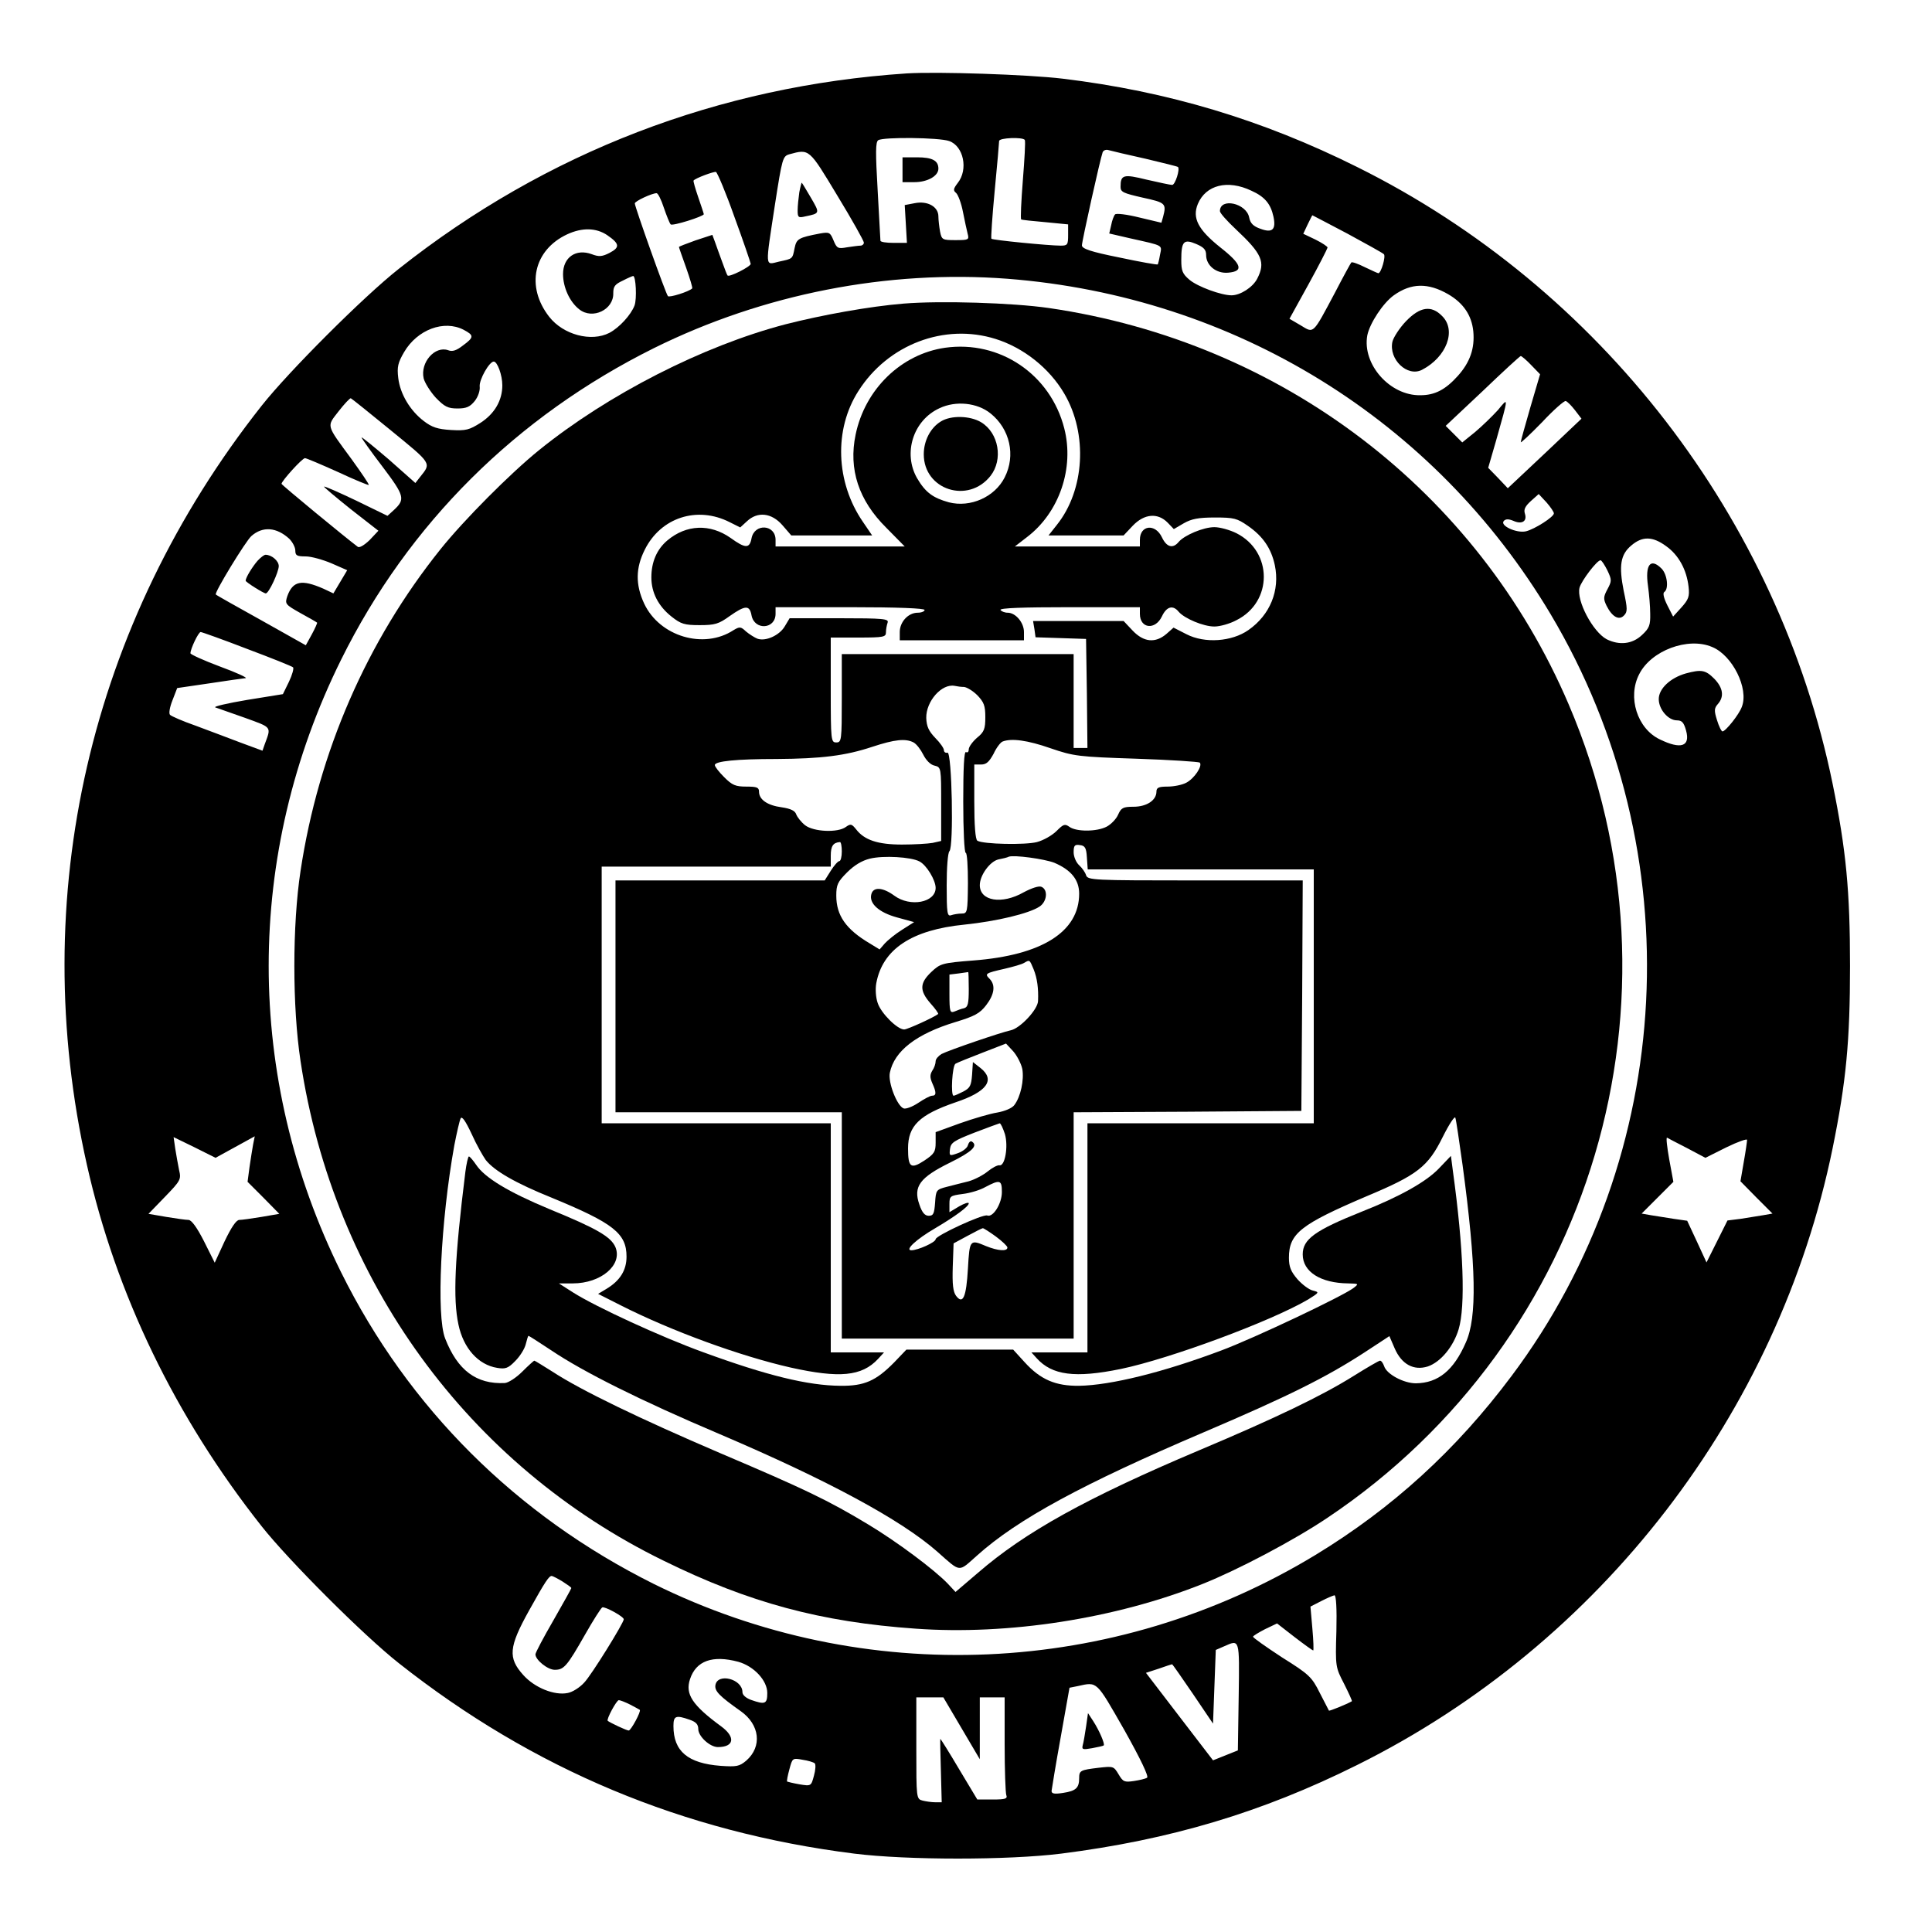 <?xml version="1.0" standalone="no"?>
<!DOCTYPE svg PUBLIC "-//W3C//DTD SVG 20010904//EN"
 "http://www.w3.org/TR/2001/REC-SVG-20010904/DTD/svg10.dtd">
<svg version="1.0" xmlns="http://www.w3.org/2000/svg"
 width="700pt" height="700pt" viewBox="0 0 700 700"
 preserveAspectRatio="xMidYMid meet">
<g transform="translate(0,700) scale(0.1,-0.1)"
fill="#000000" stroke="none">
<path d="M3285 6734 c-679 -45 -1306 -285 -1840 -708 -127 -100 -399 -372
-497 -496 -624 -790 -852 -1779 -633 -2751 105 -468 320 -913 633 -1309 98
-124 370 -396 497 -496 486 -384 1030 -612 1650 -690 192 -24 558 -24 750 0
394 50 727 149 1072 321 882 438 1526 1273 1723 2235 49 241 63 388 63 660 0
272 -14 419 -63 660 -197 962 -841 1797 -1723 2235 -343 171 -686 274 -1067
320 -125 15 -453 26 -565 19z m154 -245 c52 -18 70 -103 31 -152 -16 -21 -17
-27 -6 -36 7 -6 19 -37 25 -69 6 -31 14 -67 17 -79 6 -22 3 -23 -44 -23 -47 0
-50 1 -56 31 -3 17 -6 42 -6 55 0 35 -39 57 -85 48 l-37 -7 4 -68 4 -69 -48 0
c-26 0 -48 3 -48 8 0 4 -5 85 -10 181 -8 139 -8 176 2 183 19 12 220 10 257
-3z m274 4 c3 -5 -1 -70 -7 -146 -6 -76 -9 -140 -6 -142 3 -2 42 -6 88 -10
l82 -8 0 -38 c0 -36 -2 -39 -27 -39 -42 0 -247 20 -251 25 -2 2 3 80 12 174 9
93 16 174 16 180 0 12 86 15 93 4z m437 -68 c63 -15 116 -28 118 -30 8 -8 -10
-65 -21 -65 -7 0 -48 9 -92 19 -85 21 -95 18 -95 -26 0 -19 10 -23 80 -39 83
-18 87 -21 74 -70 l-6 -21 -80 19 c-44 11 -84 16 -88 11 -4 -4 -11 -22 -14
-39 l-7 -30 78 -18 c121 -27 113 -23 106 -59 -3 -18 -7 -33 -8 -35 -2 -2 -64
9 -139 25 -105 21 -136 32 -136 44 0 15 66 312 75 337 3 8 13 11 22 8 10 -3
70 -17 133 -31z m-1116 -134 c53 -87 96 -164 96 -170 0 -6 -6 -11 -12 -11 -7
0 -29 -3 -49 -6 -33 -6 -37 -4 -49 25 -12 29 -15 31 -49 25 -78 -15 -85 -19
-92 -53 -8 -40 -6 -38 -57 -49 -51 -12 -50 -28 -14 208 26 167 28 174 52 181
73 20 71 21 174 -150z m-373 -77 c32 -87 58 -164 59 -170 0 -10 -79 -50 -84
-42 -2 2 -10 23 -19 48 -9 25 -21 57 -26 72 l-10 27 -61 -20 c-33 -12 -60 -22
-60 -24 0 -2 12 -36 26 -75 14 -40 24 -73 22 -75 -12 -12 -83 -34 -88 -28 -8
9 -120 324 -120 336 0 8 62 37 79 37 5 0 17 -24 26 -52 10 -29 21 -57 25 -61
6 -7 120 29 120 37 0 2 -9 29 -20 61 -11 32 -19 60 -17 61 8 9 73 33 81 31 5
-2 36 -75 67 -163z m1873 95 c49 -22 70 -48 80 -94 10 -47 -4 -60 -47 -44 -26
9 -37 20 -41 41 -10 52 -106 73 -106 23 0 -7 26 -36 58 -66 95 -89 108 -119
77 -179 -16 -31 -61 -60 -93 -60 -37 0 -122 31 -152 56 -26 22 -30 33 -30 72
0 68 9 77 54 58 28 -12 36 -21 36 -40 0 -38 37 -68 80 -64 57 5 50 30 -29 92
-80 64 -102 106 -81 157 29 69 108 89 194 48z m347 -155 c68 -37 128 -70 133
-75 8 -7 -10 -69 -20 -69 -2 0 -24 10 -49 22 -24 12 -46 20 -49 17 -2 -2 -29
-51 -59 -109 -82 -154 -76 -148 -124 -119 l-41 24 69 125 c38 69 68 128 69
133 0 4 -20 17 -44 29 l-44 21 16 34 c9 18 16 33 17 33 1 0 57 -30 126 -66z
m-2681 -6 c45 -31 47 -44 9 -64 -27 -14 -39 -15 -65 -5 -57 21 -104 -11 -104
-72 0 -48 24 -101 59 -128 48 -38 125 -1 123 59 0 24 6 32 34 45 19 10 36 17
38 17 10 0 14 -83 5 -107 -13 -34 -55 -80 -91 -99 -66 -34 -167 -7 -218 58
-86 110 -57 242 65 299 54 25 105 24 145 -3z m1450 -158 c824 -64 1548 -511
1968 -1215 513 -861 457 -1962 -141 -2760 -201 -269 -433 -480 -711 -649 -730
-443 -1635 -482 -2397 -105 -498 248 -889 637 -1133 1129 -350 706 -350 1514
0 2220 244 493 635 881 1134 1129 396 196 846 284 1280 251z m1597 -56 c55
-32 85 -76 91 -134 6 -62 -12 -113 -56 -162 -45 -50 -83 -70 -136 -70 -110 -2
-211 112 -192 217 9 44 57 117 96 145 63 45 124 46 197 4z m-3567 -129 c38
-20 38 -27 -3 -57 -23 -18 -38 -23 -53 -17 -48 17 -102 -44 -89 -102 4 -16 24
-48 44 -70 32 -33 44 -39 79 -39 32 0 45 6 62 27 12 15 20 38 18 53 -2 25 35
90 51 90 13 0 31 -49 31 -86 0 -55 -28 -103 -79 -136 -41 -26 -53 -29 -107
-26 -49 3 -69 10 -98 32 -50 38 -86 98 -93 156 -5 41 -1 56 21 94 48 82 145
118 216 81z m3868 -128 l32 -33 -35 -119 c-19 -66 -35 -123 -35 -127 0 -4 34
28 77 72 42 45 81 79 86 77 6 -2 21 -17 34 -34 l23 -30 -133 -126 -134 -126
-35 37 -36 37 29 100 c46 163 45 156 6 109 -20 -22 -56 -57 -82 -79 l-47 -38
-30 30 -30 30 134 126 c73 70 135 127 138 127 3 0 21 -15 38 -33z m-4131 -237
c148 -121 146 -117 106 -167 l-18 -23 -97 86 c-54 46 -98 82 -98 79 0 -3 34
-51 76 -106 80 -106 83 -118 41 -157 l-23 -21 -113 55 c-63 30 -115 53 -117
51 -2 -1 42 -38 97 -82 l100 -78 -32 -34 c-20 -19 -37 -29 -43 -24 -44 33
-276 224 -276 228 0 10 75 93 85 93 5 0 59 -23 119 -50 60 -28 111 -49 112
-47 2 2 -26 43 -62 93 -94 128 -91 117 -47 174 21 27 41 48 44 47 3 -1 69 -54
146 -117z m4213 -300 c0 -13 -69 -57 -101 -65 -34 -8 -97 21 -80 38 7 7 17 7
34 0 31 -14 51 -2 42 26 -5 15 1 27 22 46 l28 25 28 -30 c15 -17 27 -35 27
-40z m-4582 -92 c12 -12 22 -31 22 -43 0 -18 6 -21 38 -21 20 0 62 -12 93 -25
l57 -25 -25 -42 -25 -42 -36 17 c-80 35 -111 28 -131 -27 -9 -28 -8 -30 47
-61 31 -17 59 -33 61 -35 1 -1 -7 -20 -19 -42 l-22 -40 -162 91 c-88 49 -163
91 -164 93 -7 5 109 195 129 212 41 36 91 32 137 -10z m4989 -27 c45 -32 74
-85 81 -147 4 -35 0 -46 -26 -75 l-30 -33 -21 41 c-13 26 -17 44 -11 48 17 11
11 64 -10 85 -40 40 -60 14 -49 -63 4 -29 8 -74 8 -100 1 -42 -3 -53 -30 -78
-35 -33 -82 -38 -128 -15 -50 27 -110 140 -98 187 7 25 63 99 76 99 4 0 15
-17 25 -37 16 -34 16 -38 0 -68 -15 -28 -15 -35 -3 -60 20 -40 45 -54 63 -35
13 13 13 24 -1 89 -18 91 -12 132 28 165 40 34 77 33 126 -3z m-5142 -372 c88
-33 163 -63 167 -67 3 -4 -3 -27 -15 -52 l-22 -45 -130 -21 c-71 -12 -123 -24
-115 -27 8 -3 57 -20 108 -38 99 -36 95 -31 71 -96 l-8 -23 -81 30 c-44 17
-117 44 -162 61 -46 16 -87 34 -92 39 -5 5 -1 28 9 53 l17 44 116 17 c64 10
124 18 132 19 8 1 -33 20 -93 42 -59 22 -107 44 -107 48 0 16 29 77 37 77 4 0
80 -27 168 -61z m5308 7 c74 -30 134 -151 108 -217 -10 -28 -59 -89 -70 -89
-4 0 -13 18 -20 41 -11 35 -10 43 3 58 24 27 19 59 -13 92 -32 32 -47 34 -103
19 -56 -16 -98 -55 -98 -93 0 -37 34 -77 66 -77 18 0 25 -8 33 -37 16 -58 -19
-69 -95 -32 -82 39 -118 153 -75 236 43 86 177 136 264 99z m-5351 -1812 l71
39 -6 -30 c-3 -17 -9 -54 -13 -82 l-7 -53 58 -58 57 -58 -64 -11 c-36 -6 -72
-11 -81 -11 -11 0 -29 -27 -53 -77 l-36 -78 -39 78 c-25 49 -45 77 -56 77 -9
0 -45 5 -81 11 l-64 11 60 62 c56 58 59 63 51 96 -4 19 -10 54 -14 78 l-6 42
76 -37 76 -38 71 39z m5261 -4 l66 -35 76 38 c41 20 75 32 75 27 0 -5 -5 -41
-12 -80 l-12 -70 58 -59 58 -58 -34 -6 c-18 -3 -55 -9 -81 -13 l-48 -6 -38
-76 -38 -76 -35 76 -35 75 -49 7 c-27 4 -64 10 -82 13 l-34 6 57 57 58 58 -15
81 c-8 45 -12 80 -8 79 3 -2 36 -19 73 -38z m-4075 -1570 c17 -11 32 -21 32
-24 0 -2 -29 -54 -65 -117 -36 -62 -65 -117 -65 -123 0 -20 44 -56 70 -56 33
0 44 12 110 128 29 51 57 95 62 98 8 5 78 -33 78 -43 0 -13 -117 -202 -143
-229 -16 -18 -43 -35 -60 -38 -48 -10 -120 19 -161 65 -56 62 -53 101 21 234
59 106 72 125 82 125 3 0 21 -9 39 -20z m2804 -180 c-4 -130 -3 -131 28 -191
17 -34 30 -62 28 -63 -19 -11 -81 -36 -83 -34 -1 2 -16 31 -33 64 -29 58 -38
67 -137 129 -58 38 -105 71 -105 75 0 3 20 15 43 27 l44 21 63 -49 c35 -27 66
-49 68 -49 2 0 1 36 -3 79 l-7 80 39 20 c21 11 43 20 48 21 6 0 9 -48 7 -130z
m-354 -236 l-3 -196 -45 -18 -45 -18 -122 159 -121 158 46 15 c25 9 47 16 49
16 1 0 35 -48 75 -107 l73 -108 5 134 5 133 30 13 c57 25 56 31 53 -181z
m-1813 125 c57 -16 105 -68 105 -113 0 -40 -8 -43 -59 -25 -19 7 -31 18 -31
28 0 48 -91 71 -98 25 -3 -21 14 -39 92 -94 69 -49 78 -128 20 -179 -25 -21
-35 -23 -93 -19 -119 9 -171 53 -171 144 0 37 8 41 59 23 23 -8 31 -17 31 -34
0 -26 42 -65 71 -65 59 0 65 36 12 75 -105 77 -131 117 -113 171 22 67 82 88
175 63z m1398 -246 c60 -107 90 -170 83 -174 -6 -4 -28 -9 -48 -12 -34 -5 -39
-3 -55 24 -18 30 -19 30 -73 24 -66 -8 -70 -10 -70 -38 0 -35 -12 -46 -58 -53
-32 -5 -42 -3 -42 7 1 8 15 95 33 194 l32 180 30 6 c72 16 66 20 168 -158z
m-589 5 l66 -112 0 112 0 112 45 0 45 0 0 -169 c0 -93 3 -176 6 -185 5 -13 -3
-16 -49 -16 l-56 0 -66 110 c-36 61 -67 110 -68 110 -1 0 0 -52 2 -115 l3
-115 -23 0 c-13 0 -34 3 -46 6 -23 6 -23 8 -23 190 l0 184 49 0 49 0 66 -112z
m-1201 86 c18 -9 33 -18 35 -19 6 -5 -32 -75 -40 -75 -8 0 -67 28 -76 35 -6 5
32 75 40 75 5 0 23 -7 41 -16z m669 -213 c4 -4 3 -24 -3 -45 -10 -37 -10 -38
-52 -31 -23 4 -43 9 -45 10 -2 2 2 22 8 44 11 41 11 42 48 35 20 -3 40 -9 44
-13z"/>
<path d="M3270 6385 l0 -45 43 0 c47 0 87 22 87 49 0 29 -22 41 -77 41 l-53 0
0 -45z"/>
<path d="M2896 6303 c-3 -21 -6 -50 -6 -66 0 -25 3 -27 28 -21 53 11 53 11 21
66 -17 29 -32 54 -34 56 -1 1 -5 -14 -9 -35z"/>
<path d="M3274 5900 c-123 -10 -295 -41 -428 -75 -298 -78 -642 -253 -893
-456 -104 -84 -273 -254 -357 -359 -267 -333 -442 -735 -507 -1165 -30 -196
-30 -494 0 -690 119 -793 607 -1464 1316 -1810 309 -152 569 -222 913 -246
334 -24 723 36 1039 162 128 51 331 158 453 240 962 644 1329 1881 874 2946
-330 773 -1039 1314 -1884 1437 -132 19 -393 27 -526 16z m333 -128 c102 -32
195 -106 249 -198 86 -146 74 -350 -27 -476 l-30 -38 136 0 136 0 33 35 c42
44 91 48 127 11 l22 -23 36 21 c28 16 53 21 113 21 69 0 80 -3 119 -30 55 -38
85 -82 98 -143 19 -91 -17 -180 -96 -235 -60 -42 -158 -49 -224 -15 l-47 24
-26 -23 c-40 -34 -82 -30 -122 12 l-33 35 -164 0 -164 0 5 -30 4 -29 92 -3 91
-3 3 -197 2 -198 -25 0 -25 0 0 170 0 170 -420 0 -420 0 0 -160 c0 -153 -1
-160 -20 -160 -19 0 -20 7 -20 190 l0 190 100 0 c92 0 100 2 100 19 0 11 3 26
6 35 5 14 -14 16 -174 16 l-181 0 -18 -30 c-19 -32 -69 -55 -99 -44 -10 4 -29
16 -41 26 -19 18 -23 18 -45 5 -108 -71 -268 -23 -324 96 -32 69 -31 129 2
195 58 117 190 160 308 100 l38 -19 24 22 c39 37 90 31 129 -14 l32 -37 147 0
146 0 -34 50 c-98 143 -105 334 -16 473 107 169 312 247 497 189z m-114 -1261
c10 -1 32 -14 48 -30 24 -25 29 -38 29 -79 0 -43 -4 -54 -30 -75 -16 -14 -30
-33 -30 -42 0 -9 -4 -13 -10 -10 -7 4 -10 -58 -10 -179 0 -104 4 -186 9 -186
5 0 8 -49 8 -110 -1 -106 -2 -110 -23 -110 -12 0 -29 -3 -38 -6 -14 -5 -16 8
-16 108 0 64 4 118 10 124 16 16 9 360 -7 357 -7 -2 -13 2 -13 9 0 7 -14 27
-31 44 -24 25 -32 42 -33 73 -1 60 56 125 103 116 9 -2 24 -4 34 -4z m-183
-201 c11 -6 26 -26 35 -44 10 -20 26 -37 41 -40 24 -6 24 -7 24 -140 l0 -133
-31 -7 c-17 -3 -67 -6 -111 -6 -87 0 -136 16 -166 55 -16 20 -20 21 -37 9 -29
-22 -117 -18 -148 6 -14 11 -28 29 -32 39 -4 13 -19 21 -53 26 -52 7 -82 28
-82 57 0 15 -8 18 -46 18 -39 0 -51 5 -80 34 -19 19 -34 38 -34 44 0 14 78 22
224 22 162 1 250 12 346 44 82 27 121 31 150 16z m496 -21 c85 -29 100 -31
312 -38 122 -4 225 -11 229 -14 11 -12 -20 -58 -49 -73 -15 -8 -45 -14 -68
-14 -32 0 -40 -4 -40 -18 0 -32 -36 -55 -83 -55 -38 0 -45 -4 -56 -29 -7 -16
-26 -35 -41 -43 -36 -19 -110 -19 -135 -1 -17 12 -22 10 -47 -15 -16 -16 -48
-34 -71 -40 -42 -11 -195 -8 -216 5 -7 5 -11 55 -11 142 l0 134 25 0 c19 0 29
10 45 39 10 22 25 41 32 44 32 13 91 5 174 -24z m-756 -374 c0 -19 -4 -35 -9
-35 -5 0 -19 -16 -31 -35 l-22 -35 -379 0 -379 0 0 -420 0 -420 410 0 410 0 0
-410 0 -410 420 0 420 0 0 410 0 410 413 2 412 3 3 418 2 417 -389 0 c-372 0
-390 1 -396 19 -3 10 -14 26 -25 36 -11 10 -20 31 -20 47 0 25 4 29 23 26 18
-2 23 -10 25 -45 l3 -43 410 0 409 0 0 -460 0 -460 -410 0 -410 0 0 -415 0
-415 -102 0 -101 0 19 -21 c56 -62 139 -73 305 -39 178 37 545 173 679 252 40
25 41 26 17 32 -14 3 -39 22 -56 41 -24 28 -31 45 -31 78 0 88 43 121 282 223
184 77 222 107 275 214 24 48 44 78 46 70 3 -8 14 -85 26 -170 50 -371 53
-553 12 -644 -44 -101 -100 -147 -181 -148 -44 0 -106 33 -115 62 -4 11 -10
20 -15 20 -4 0 -47 -25 -95 -55 -115 -72 -281 -152 -561 -270 -407 -172 -630
-296 -800 -443 l-82 -70 -28 30 c-49 51 -184 152 -289 215 -144 87 -232 129
-538 259 -287 123 -501 226 -605 294 -35 22 -64 40 -66 40 -2 0 -22 -18 -44
-40 -22 -22 -50 -40 -63 -41 -103 -5 -171 46 -216 161 -33 83 -16 427 33 700
9 46 19 90 23 98 5 9 18 -10 40 -57 17 -38 41 -80 51 -94 31 -39 106 -83 240
-137 223 -92 270 -129 270 -213 0 -49 -23 -87 -73 -117 l-30 -18 83 -42 c186
-94 434 -184 615 -225 176 -39 257 -32 316 31 l22 24 -96 0 -97 0 0 415 0 415
-415 0 -415 0 0 465 0 465 415 0 415 0 0 39 c0 35 8 48 33 50 4 1 7 -15 7 -34z
m281 -36 c26 -13 59 -68 59 -96 0 -53 -92 -71 -150 -28 -41 30 -76 33 -83 5
-9 -33 27 -66 93 -84 l62 -17 -44 -28 c-24 -15 -52 -38 -62 -49 l-19 -22 -36
22 c-86 51 -121 101 -121 173 0 39 5 50 39 84 26 26 54 43 83 50 49 12 149 6
179 -10z m489 -5 c61 -26 90 -62 90 -112 0 -138 -135 -223 -383 -242 -114 -9
-120 -11 -153 -42 -42 -40 -43 -67 -3 -113 18 -20 30 -37 28 -39 -13 -11 -111
-56 -123 -56 -25 0 -84 59 -96 96 -7 20 -9 51 -5 72 23 123 128 193 320 212
116 12 233 40 271 65 28 18 32 62 7 72 -9 4 -36 -5 -64 -20 -79 -45 -159 -32
-159 26 0 36 37 86 67 93 15 3 33 7 38 10 19 7 129 -8 165 -22z m-75 -386 c13
-32 18 -70 16 -115 -1 -31 -65 -99 -99 -106 -37 -8 -224 -72 -251 -86 -11 -7
-21 -18 -21 -26 0 -9 -5 -24 -12 -34 -9 -15 -9 -25 0 -46 15 -33 15 -45 -1
-45 -7 0 -29 -12 -50 -26 -21 -14 -45 -23 -53 -20 -24 9 -57 94 -50 129 16 79
96 141 238 184 69 21 88 31 111 61 30 39 35 73 12 96 -18 18 -15 20 55 36 30
7 62 16 70 21 21 12 20 13 35 -23z m-235 -72 c0 -52 -3 -65 -17 -69 -10 -2
-26 -8 -35 -12 -16 -6 -18 0 -18 63 l0 71 33 4 c17 2 33 5 35 5 1 1 2 -27 2
-62z m194 -289 c7 -40 -6 -101 -29 -131 -8 -11 -34 -22 -62 -27 -26 -4 -87
-22 -135 -39 l-88 -32 0 -38 c0 -33 -5 -41 -41 -65 -49 -32 -59 -25 -59 44 0
82 41 122 172 167 114 38 145 81 91 124 l-28 22 -3 -46 c-3 -39 -7 -48 -32
-61 -16 -8 -31 -15 -35 -15 -11 0 -5 109 7 116 7 4 51 22 98 40 l85 33 26 -28
c14 -16 29 -45 33 -64z m-63 -236 c13 -45 0 -118 -20 -113 -7 1 -26 -9 -42
-22 -17 -14 -48 -30 -69 -36 -22 -5 -58 -15 -79 -20 -39 -10 -40 -12 -43 -58
-3 -39 -6 -47 -23 -47 -14 0 -24 11 -34 41 -23 65 2 98 112 152 79 39 102 61
78 76 -5 3 -11 -3 -14 -13 -2 -10 -19 -23 -36 -29 -31 -11 -32 -11 -29 15 3
23 14 30 88 59 47 18 88 33 92 34 4 0 12 -18 19 -39z m-11 -210 c0 -42 -32
-93 -53 -85 -16 6 -187 -73 -187 -86 0 -11 -64 -40 -88 -40 -25 0 18 40 85 79
76 45 123 80 123 91 0 5 -16 0 -35 -11 l-35 -21 0 30 c0 28 3 30 48 36 26 3
63 14 82 25 53 28 60 26 60 -18z m-22 -161 c23 -17 42 -35 42 -40 0 -15 -35
-12 -77 5 -59 25 -60 24 -66 -81 -6 -104 -18 -132 -43 -99 -11 15 -14 42 -12
105 l3 85 50 27 c28 15 53 28 56 28 3 0 25 -14 47 -30z"/>
<path d="M3424 5740 c-159 -23 -290 -150 -324 -315 -26 -125 11 -238 111 -337
l67 -68 -234 0 -234 0 0 24 c0 56 -76 61 -87 6 -7 -38 -22 -38 -76 1 -74 52
-160 49 -229 -9 -38 -32 -58 -78 -58 -134 0 -55 25 -104 73 -142 34 -27 47
-31 102 -31 55 0 69 4 109 33 57 40 72 40 79 2 11 -55 87 -50 87 6 l0 24 270
0 c173 0 270 -4 270 -10 0 -5 -11 -10 -25 -10 -34 0 -65 -33 -65 -70 l0 -30
225 0 225 0 0 30 c0 34 -30 70 -59 70 -11 0 -23 5 -26 10 -4 7 82 10 249 10
l256 0 0 -24 c0 -54 56 -60 80 -9 17 36 40 42 61 16 21 -24 89 -53 129 -53 20
0 56 10 80 23 132 66 132 248 0 315 -24 12 -60 22 -80 22 -40 0 -108 -29 -129
-53 -21 -26 -44 -20 -61 16 -24 51 -80 45 -80 -9 l0 -24 -226 0 -227 0 44 34
c117 89 172 250 135 394 -50 196 -234 320 -432 292z m165 -238 c70 -56 92
-152 51 -232 -36 -71 -124 -110 -202 -90 -58 16 -85 36 -115 87 -52 90 -15
210 81 254 59 28 137 20 185 -19z"/>
<path d="M3409 5473 c-38 -23 -62 -70 -62 -119 0 -129 161 -181 242 -78 46 59
30 155 -34 194 -40 24 -109 26 -146 3z"/>
<path d="M1686 2753 c-39 -314 -45 -459 -25 -552 18 -86 72 -146 140 -157 30
-5 40 -2 66 25 17 17 34 44 38 61 4 16 8 30 10 30 2 0 39 -24 83 -53 116 -78
324 -182 607 -302 394 -168 659 -311 791 -427 87 -77 75 -75 144 -14 147 132
384 260 820 446 307 131 444 199 584 290 l90 59 19 -44 c25 -58 69 -82 120
-66 47 16 93 72 112 135 25 84 18 291 -21 574 l-7 54 -44 -46 c-46 -48 -142
-102 -279 -156 -170 -68 -214 -100 -214 -155 0 -63 65 -104 165 -105 38 -1 39
-1 20 -16 -39 -30 -362 -183 -480 -227 -210 -79 -400 -126 -515 -128 -85 -1
-140 22 -198 86 l-41 45 -193 0 -194 0 -44 -46 c-66 -67 -108 -86 -195 -85
-118 1 -266 37 -498 122 -149 54 -387 163 -472 217 l-50 32 50 0 c103 0 181
67 155 131 -16 38 -68 68 -239 138 -149 62 -235 114 -266 161 -11 16 -23 30
-26 30 -3 0 -9 -26 -13 -57z"/>
<path d="M5094 5836 c-23 -24 -45 -58 -49 -74 -14 -64 54 -129 107 -102 89 46
126 143 73 195 -39 40 -80 34 -131 -19z"/>
<path d="M933 4968 c-19 -22 -43 -61 -43 -72 0 -5 65 -46 73 -46 11 0 47 78
47 99 0 19 -26 41 -48 41 -5 0 -18 -10 -29 -22z"/>
<path d="M3935 744 c-4 -27 -9 -57 -12 -67 -4 -16 0 -17 34 -11 21 4 40 8 42
10 5 5 -16 54 -38 88 l-19 29 -7 -49z"/>
</g>
</svg>
